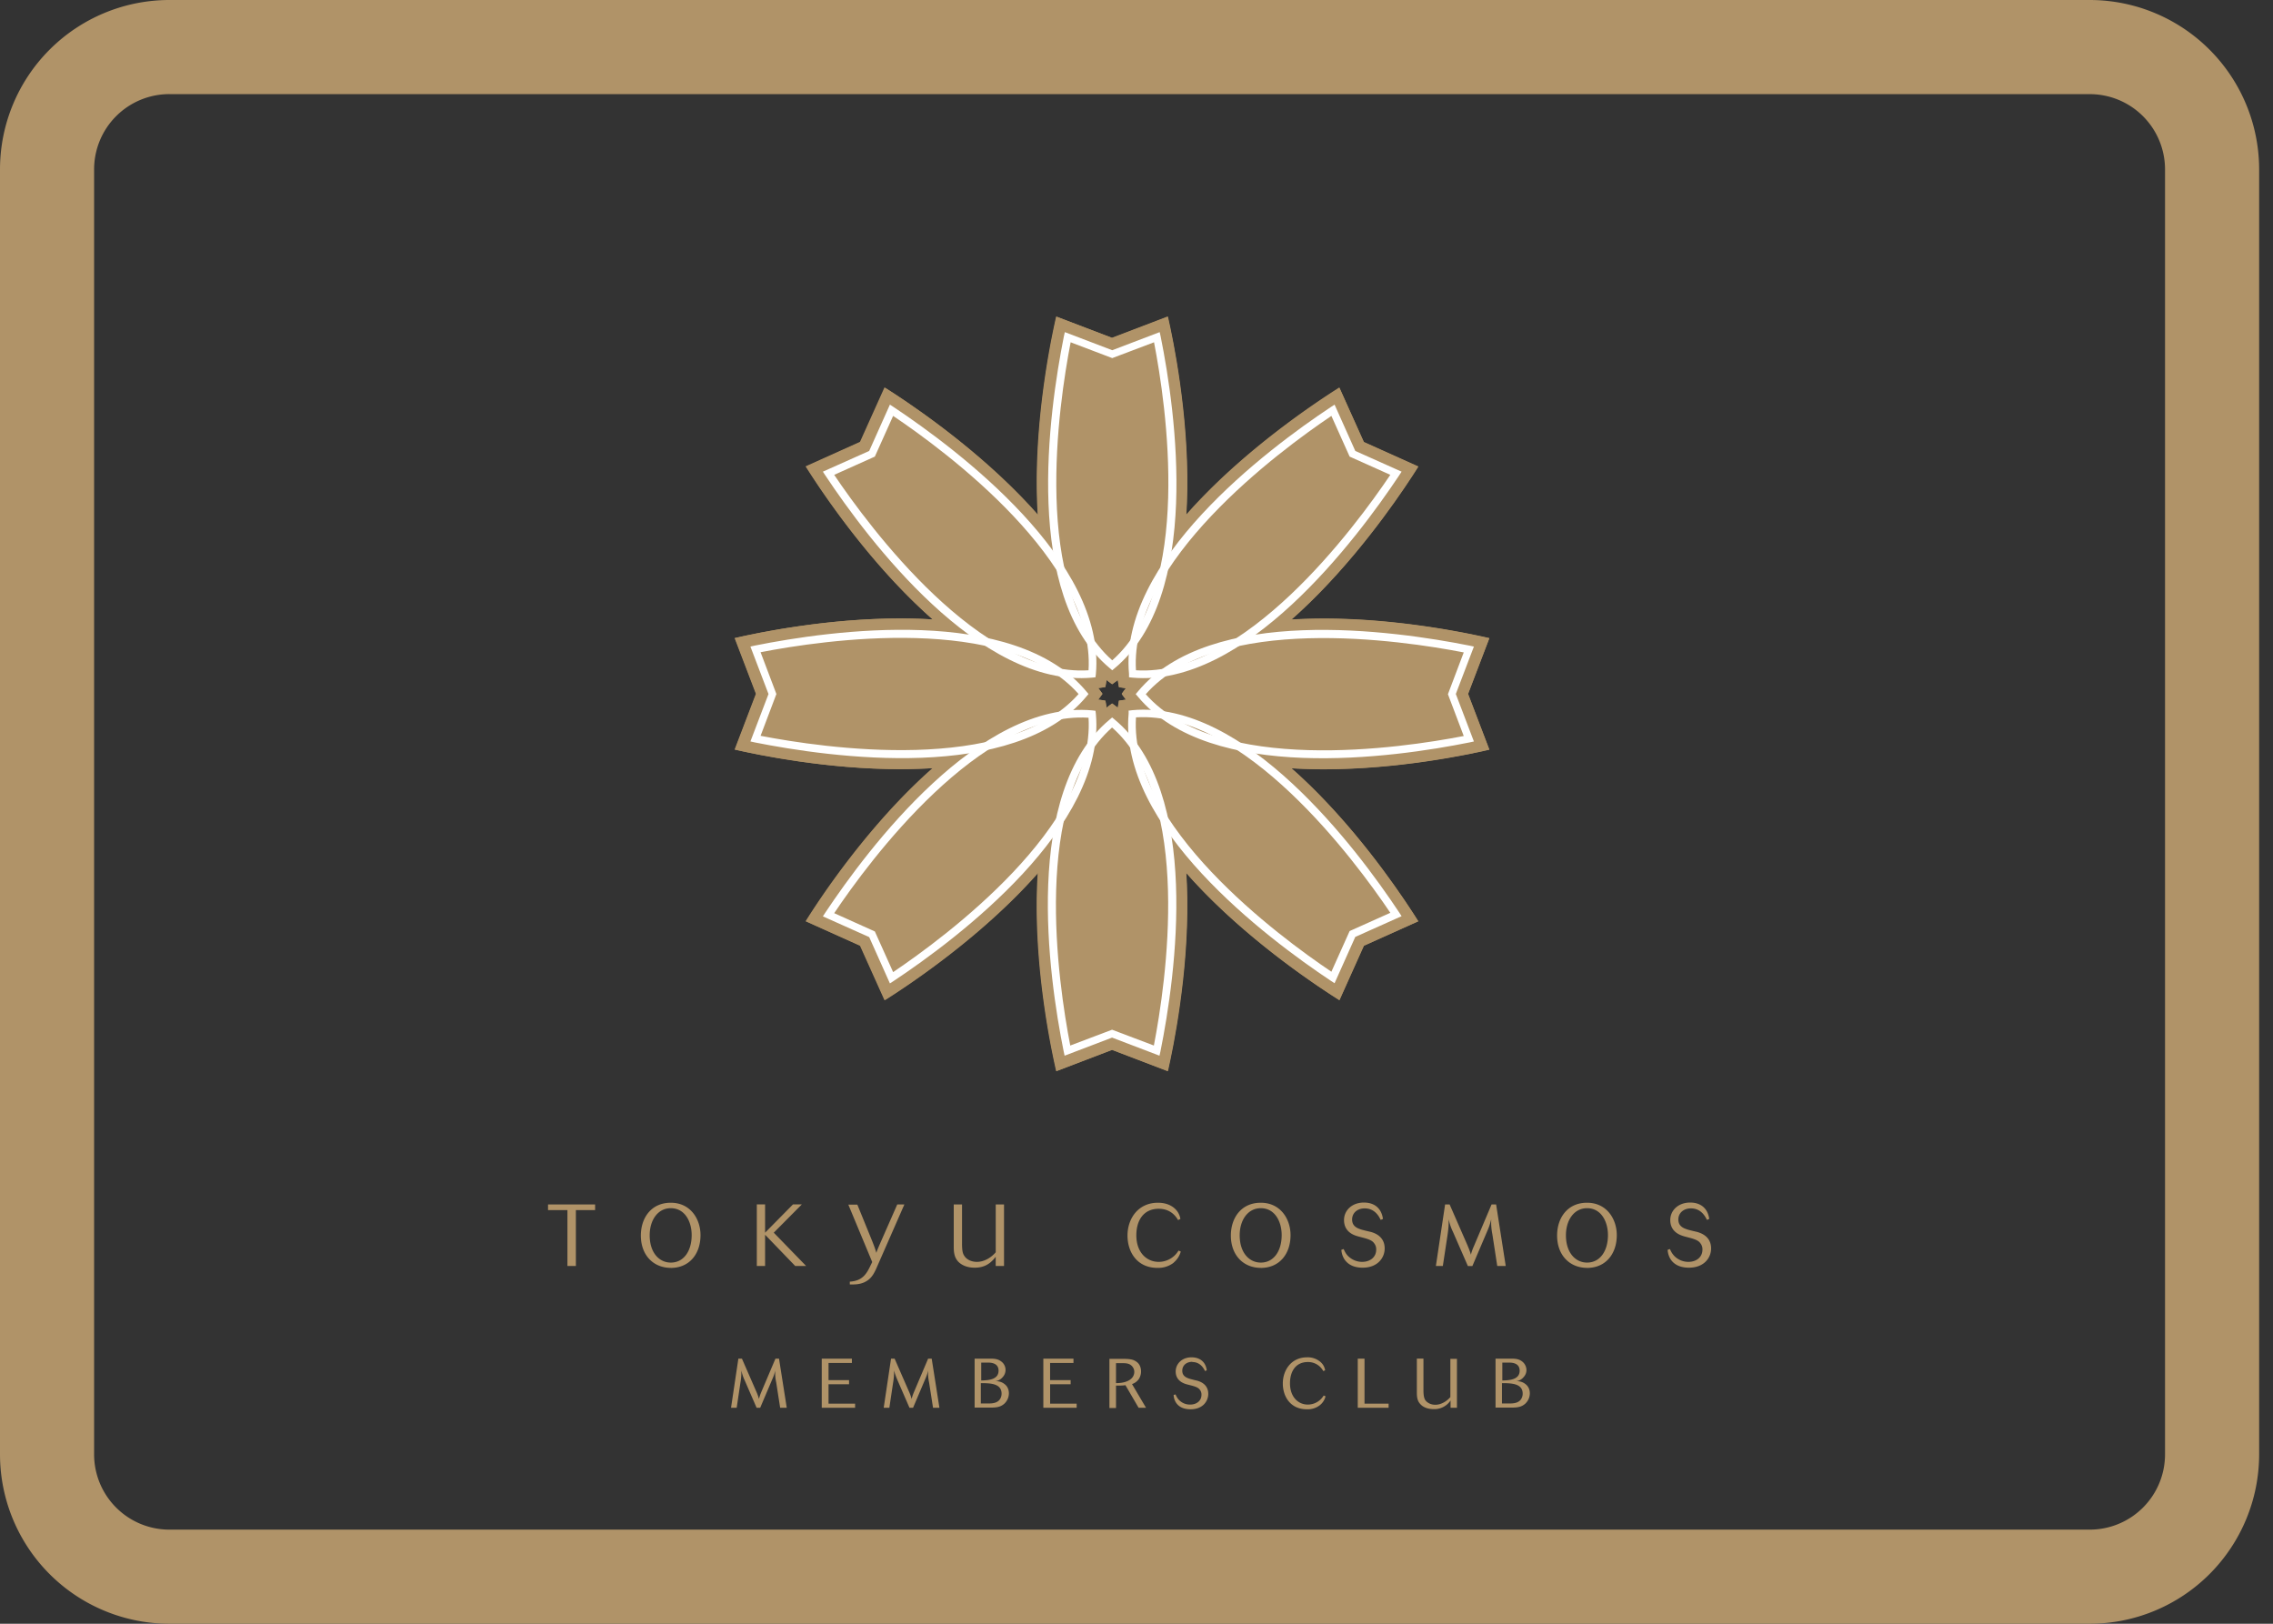 <svg width="70" height="50" fill="none" xmlns="http://www.w3.org/2000/svg"><rect width="100%" height="100%" fill="#333333" stroke="none"/><path d="M45.866 23.081l-.655-1.716.655-1.716c-.73-.168-2.84-.603-5.084-.603-.348 0-.69.011-1.015.029 1.96-1.728 3.455-3.99 3.908-4.714l-1.676-.754-.754-1.675c-.724.458-2.991 1.954-4.719 3.92.162-2.616-.377-5.271-.568-6.106l-1.716.655-1.716-.655c-.192.835-.731 3.496-.569 6.105-1.727-1.965-3.994-3.461-4.719-3.92l-.754 1.676-1.675.754c.458.725 1.948 2.986 3.913 4.714a14.298 14.298 0 00-1.014-.03c-2.25 0-4.36.436-5.085.604l.655 1.716-.655 1.716c.73.168 2.84.603 5.085.603.347 0 .684-.012 1.008-.029-1.96 1.728-3.455 3.989-3.907 4.713l1.675.754.754 1.676c.725-.458 2.992-1.954 4.72-3.92-.169 2.615.376 5.27.568 6.106l1.716-.656 1.716.656c.191-.841.73-3.497.568-6.106 1.728 1.966 3.995 3.462 4.72 3.92l.753-1.676 1.676-.753c-.458-.725-1.948-2.986-3.908-4.714.325.017.66.029 1.014.029 2.25 0 4.36-.435 5.085-.603zm-11.792-1.287c-.012-.076-.018-.145-.035-.22a2.525 2.525 0 00-.22-.03 2.06 2.06 0 00.133-.18 2.074 2.074 0 00-.134-.179c.076-.011.145-.017.22-.029l.036-.22c.058.046.116.093.174.133.057-.04.115-.087.173-.133l.035.22c.076.012.145.023.22.03a2.074 2.074 0 00-.133.179c.04.064.087.122.133.18-.075.011-.144.017-.22.029l-.035.22a3.526 3.526 0 00-.173-.134 3.382 3.382 0 00-.174.134z" fill="#B09368"/><path d="M34.253 21.666c-3.536 2.424-2.058 9.816-1.716 11.318l1.716-.655 1.716.655c.343-1.508 1.82-8.894-1.716-11.318z" fill="#B09368"/><path d="M34.462 21.58c-.783 4.214 5.485 8.395 6.79 9.218l.753-1.676 1.675-.753c-.77-1.23-4.522-6.86-8.476-6.86-.25 0-.499.024-.742.07z" fill="#B09368"/><path d="M34.549 21.37c1.055 1.537 3.148 2.32 6.233 2.32 2.25 0 4.36-.435 5.084-.604l-.655-1.716.655-1.716c-.73-.168-2.84-.603-5.084-.603-3.085 0-5.178.783-6.233 2.32z" fill="#B09368"/><path d="M34.462 21.162c.243.046.493.07.742.07 3.948 0 7.7-5.63 8.476-6.86l-1.675-.753-.754-1.676c-1.304.824-7.578 5.004-6.789 9.219z" fill="#B09368"/><path d="M32.537 9.752c-.342 1.507-1.82 8.894 1.716 11.317 3.537-2.423 2.059-9.815 1.716-11.317l-1.716.655-1.716-.655z" fill="#B09368"/><path d="M24.826 14.367c.771 1.229 4.522 6.858 8.476 6.858.25 0 .499-.023.742-.069.783-4.215-5.484-8.395-6.789-9.218l-.753 1.675-1.676.754z" fill="#B09368"/><path d="M22.634 23.081c.731.168 2.841.603 5.085.603 3.085 0 5.178-.783 6.233-2.319-1.055-1.536-3.148-2.32-6.233-2.32-2.25 0-4.36.436-5.085.604l.656 1.716-.655 1.716z" fill="#B09368"/><path d="M24.826 28.369l1.676.753.753 1.676c1.305-.823 7.578-5.004 6.79-9.219a3.98 3.98 0 00-.743-.07c-3.954 0-7.705 5.63-8.476 6.86z" fill="#B09368"/><path d="M34.253 20.64l-.075-.064c-2.684-2.232-1.879-7.89-1.415-10.216l.03-.133 1.46.557 1.461-.557.03.133c.469 2.331 1.269 7.984-1.415 10.216l-.076.064zm-1.281-10.1c-.371 1.913-1.218 7.584 1.281 9.793 2.505-2.21 1.658-7.88 1.287-9.793l-1.287.487-1.281-.487z" fill="#fff"/><path d="M34.77 20.855v-.099c-.325-3.473 4.237-6.91 6.214-8.221l.116-.075.638 1.426 1.426.638-.075.115c-1.316 1.977-4.748 6.546-8.221 6.227l-.099-.011zm6.232-8.048c-1.618 1.09-6.227 4.5-6.018 7.833 3.334.209 6.743-4.4 7.833-6.018l-1.253-.562-.562-1.253z" fill="#fff"/><path d="M34.978 21.37l.064-.075c2.232-2.684 7.89-1.878 10.215-1.414l.134.029-.557 1.46.557 1.462-.133.029c-2.331.47-7.984 1.27-10.216-1.41l-.064-.074m10.1-1.287c-1.914-.372-7.584-1.218-9.793 1.287 2.21 2.504 7.88 1.658 9.793 1.287l-.487-1.287.487-1.287z" fill="#fff"/><path d="M34.77 21.881l.098-.012c3.478-.319 6.91 4.25 8.221 6.227l.075.116-1.426.638-.638 1.426-.116-.075c-1.977-1.316-6.545-4.749-6.226-8.227v-.099m8.059 6.233c-1.09-1.618-4.505-6.227-7.833-6.018-.209 3.333 4.395 6.742 6.018 7.832l.562-1.252 1.253-.562z" fill="#fff"/><path d="M34.253 22.095l.076.064c2.684 2.232 1.878 7.89 1.409 10.216l-.03.133-1.46-.557-1.462.557-.029-.133c-.47-2.331-1.27-7.984 1.415-10.216l.076-.064m1.287 10.1c.37-1.913 1.217-7.584-1.287-9.793-2.505 2.21-1.659 7.88-1.288 9.793l1.288-.487 1.287.487z" fill="#fff"/><path d="M33.737 21.887l.012.098c.319 3.473-4.25 6.911-6.227 8.222l-.116.075-.638-1.426-1.426-.638.075-.116c1.316-1.977 4.749-6.546 8.222-6.227l.098.012zm-6.232 8.047c1.617-1.09 6.226-4.499 6.018-7.833-3.334-.208-6.743 4.395-7.833 6.018l1.252.563.563 1.252z" fill="#fff"/><path d="M33.523 21.37l-.064.076c-2.232 2.684-7.89 1.879-10.216 1.415l-.133-.03.557-1.46-.557-1.461.133-.03c2.331-.469 7.984-1.269 10.216 1.415l.064.076zm-10.1 1.288c1.913.37 7.584 1.217 9.793-1.287-2.21-2.505-7.88-1.659-9.793-1.287l.487 1.287-.487 1.287z" fill="#fff"/><path d="M33.737 20.855l-.098.011c-3.473.32-6.911-4.25-8.222-6.227l-.075-.115 1.426-.638.638-1.426.116.075c1.977 1.316 6.546 4.748 6.227 8.221l-.012.099zm-8.047-6.233c1.09 1.618 4.505 6.227 7.833 6.018.208-3.334-4.395-6.743-6.018-7.833l-.563 1.253-1.252.562z" fill="#fff"/><path d="M17.735 38.984h-.26v-1.722h-.598v-.174h1.45v.174h-.592v1.722zm2.928.058c-.545 0-.927-.394-.927-.997 0-.534.313-1.009.921-1.009.61 0 .916.505.916.997 0 .58-.342 1.01-.916 1.01m0-1.839c-.394 0-.649.36-.649.835 0 .54.296.84.65.84.405 0 .643-.364.643-.846 0-.417-.209-.829-.644-.829zm4.169 1.78h-.336l-.928-.962v.962h-.255v-1.896h.255v.87l.858-.87h.273l-.864.87.997 1.026zm3.026-1.896l-.87 1.983c-.104.232-.202.337-.359.412-.162.075-.319.07-.452.07v-.087c.4-.024.522-.25.65-.522l.04-.082-.736-1.768h.278l.458 1.125c.093.232.11.307.128.36.023-.076.034-.1.098-.25l.545-1.24h.226m3.062 1.895h-.256V38.7c-.191.255-.4.336-.649.336-.226 0-.394-.075-.499-.18-.11-.115-.144-.254-.144-.452v-1.316h.255v1.2c0 .203.017.308.07.383.063.105.208.186.388.186.249 0 .463-.157.58-.296v-1.473h.255v1.896zm5.229-.104a.78.78 0 01-.504.162c-.627 0-.922-.487-.922-.997s.319-1.009.939-1.009c.226 0 .389.07.499.163.15.127.18.272.191.336l-.07.035c-.058-.093-.214-.348-.597-.348-.464 0-.69.353-.69.817 0 .522.313.818.69.818a.71.71 0 00.609-.348l.07.029a.683.683 0 01-.22.342m2.689.162c-.545 0-.927-.394-.927-.997 0-.534.313-1.009.922-1.009.608 0 .916.505.916.997 0 .58-.342 1.01-.916 1.01m0-1.839c-.395 0-.65.36-.65.835 0 .54.296.84.65.84.405 0 .643-.364.643-.846 0-.417-.209-.829-.643-.829zm3.2.006c-.232 0-.388.145-.388.342 0 .197.139.261.26.302.041.017.267.07.314.08.104.03.429.128.429.51 0 .28-.21.592-.679.592-.47 0-.637-.295-.655-.55l.07-.024c.029.058.07.174.197.267a.609.609 0 00.37.128c.25 0 .436-.145.436-.377a.296.296 0 00-.064-.197c-.046-.064-.11-.105-.29-.157l-.197-.052c-.11-.03-.44-.122-.44-.505 0-.29.237-.539.614-.539.313 0 .539.168.585.505l-.07.029c-.051-.105-.179-.354-.492-.354zm4.342 1.774h-.26l-.151-.98a1.873 1.873 0 01-.035-.458c-.046.18-.07.244-.133.389l-.447 1.05h-.139l-.458-1.05a1.632 1.632 0 01-.133-.389c0 .145 0 .255-.04.516l-.14.922h-.214l.284-1.896h.139l.545 1.247c.046.11.087.209.11.301.012-.046.035-.133.087-.249l.55-1.299h.14l.296 1.896zm2.511.058c-.545 0-.928-.394-.928-.997 0-.534.313-1.009.922-1.009s.916.505.916.997c0 .58-.342 1.01-.916 1.01m0-1.839c-.394 0-.65.36-.65.835 0 .54.297.84.65.84.406 0 .644-.364.644-.846 0-.417-.209-.829-.644-.829zm3.201.006c-.232 0-.389.145-.389.342 0 .197.14.261.261.302.04.017.267.07.313.08.104.03.435.128.435.51 0 .28-.209.592-.684.592-.476 0-.638-.295-.655-.55l.07-.024c.028.058.075.174.196.267a.609.609 0 00.371.128c.25 0 .435-.145.435-.377a.296.296 0 00-.064-.197c-.046-.064-.11-.105-.29-.157l-.197-.052c-.104-.03-.44-.122-.44-.505 0-.29.238-.539.614-.539.313 0 .54.168.586.505l-.07.029c-.052-.105-.18-.354-.492-.354zm-27.841 6.14h-.209l-.122-.783a1.34 1.34 0 01-.029-.365c-.035.145-.058.192-.11.313l-.354.835h-.11l-.365-.84a1.39 1.39 0 01-.104-.308c0 .116 0 .203-.035.412l-.11.736h-.174l.226-1.513h.11l.435.997c.04.087.07.168.087.244.012-.035.029-.105.07-.203l.44-1.038h.11l.238 1.513m2.105-.127v.127h-1.027v-1.513h.928v.133h-.719v.528h.632v.127h-.632v.598h.818zm2.608.127h-.208l-.122-.783a1.34 1.34 0 01-.029-.365c-.035.145-.058.192-.11.313l-.354.835h-.11l-.365-.84c-.076-.18-.093-.244-.11-.308 0 .116 0 .203-.035.412l-.11.736h-.174l.226-1.513h.11l.435.997c.04.087.07.168.087.244.011-.035.029-.105.07-.203l.44-1.038h.11l.238 1.513m1.084 0v-1.513h.47c.11 0 .232 0 .342.081a.323.323 0 01.058.481.359.359 0 01-.238.134.41.41 0 01.296.092c.087.07.127.169.127.279a.44.44 0 01-.139.319c-.098.087-.203.121-.406.121h-.516m.203-.834c.209-.006.54-.018.54-.302 0-.25-.256-.25-.343-.25h-.191v.552h-.006zm0 .707h.226c.082 0 .244 0 .337-.105a.303.303 0 00.07-.197c0-.313-.343-.324-.639-.324v.626h.006zm2.945.006v.127h-1.026v-1.513h.928v.133h-.72v.528h.633v.127h-.632v.598h.817zm2.134.127h-.226l-.406-.696c-.04.006-.081.012-.191.012h-.099v.69h-.203v-1.513h.406c.22 0 .33.017.423.087.099.063.145.18.145.301a.432.432 0 01-.075.244.427.427 0 01-.203.145l.435.736m-.928-.765c.348 0 .563-.134.563-.348a.255.255 0 00-.064-.168c-.07-.082-.163-.099-.29-.099h-.209v.615zm2.348-.656c-.185 0-.307.116-.307.273 0 .156.11.208.209.243.035.012.214.058.249.064.081.023.342.104.342.406 0 .22-.162.475-.545.475s-.51-.238-.522-.44l.058-.018c.023.046.058.14.157.215a.462.462 0 00.296.098c.197 0 .347-.116.347-.301a.232.232 0 00-.052-.157c-.04-.052-.087-.081-.232-.122l-.156-.04c-.087-.023-.354-.099-.354-.4 0-.232.191-.435.487-.435.25 0 .435.133.47.4l-.053.023c-.04-.081-.144-.278-.394-.278m3.931 1.328a.606.606 0 01-.406.127c-.498 0-.736-.388-.736-.794s.255-.806.748-.806a.6.6 0 01.4.133c.122.099.145.215.156.267l-.058.023a.53.53 0 00-.475-.278c-.371 0-.55.284-.55.655 0 .417.249.655.55.655a.568.568 0 00.487-.278l.058.023a.497.497 0 01-.174.273zm2.116-.046v.127h-.95v-1.513h.208v1.386h.742zm2.111.127h-.203v-.226a.596.596 0 01-.522.267c-.18 0-.319-.058-.4-.145-.093-.093-.116-.203-.116-.36v-1.05h.203v.963c0 .163.017.244.052.308.052.08.168.15.313.15.197 0 .371-.127.464-.237v-1.177h.203v1.513m1.188-.006v-1.513h.47c.11 0 .232 0 .342.081a.34.34 0 01.14.267c0 .075-.024.15-.082.214a.359.359 0 01-.238.134.41.41 0 01.296.092c.087.07.128.169.128.279 0 .098-.035.22-.14.319-.098.087-.202.121-.405.121h-.516m.208-.834c.21-.006.54-.018.54-.302 0-.25-.256-.25-.342-.25h-.192v.552h-.006zm0 .707h.227c.08 0 .243 0 .336-.105a.303.303 0 00.07-.197c0-.313-.343-.324-.638-.324v.626h.005z" fill="#B09368"/><path d="M64.355 2.899a2.318 2.318 0 012.32 2.319v39.564a2.318 2.318 0 01-2.32 2.32H5.218a2.318 2.318 0 01-2.32-2.32V5.218a2.318 2.318 0 012.32-2.32h59.137zm0-2.899H5.218A5.218 5.218 0 000 5.218v39.564A5.218 5.218 0 005.218 50h59.137a5.218 5.218 0 005.218-5.218V5.218A5.218 5.218 0 0064.355 0z" fill="#B09368"/></svg>